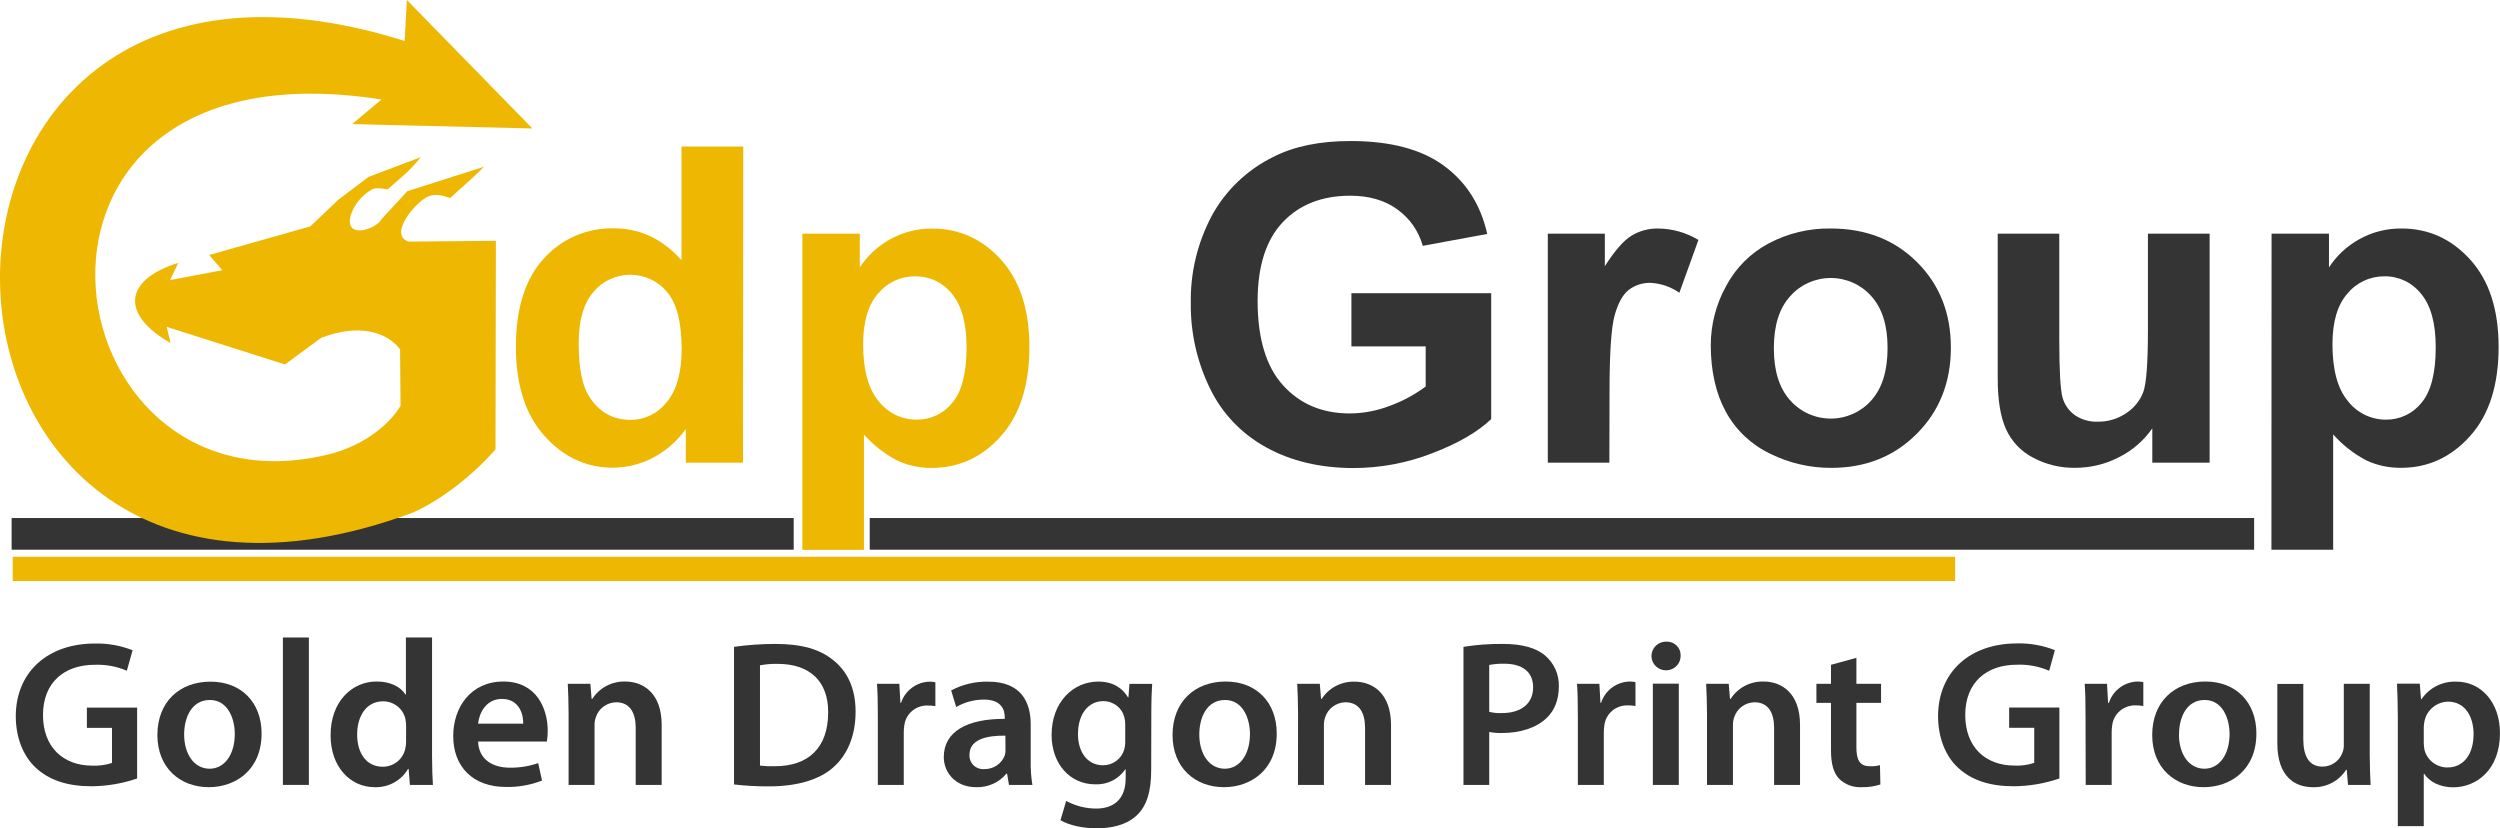 <svg width="166" height="55" viewBox="0 0 166 55" fill="none" xmlns="http://www.w3.org/2000/svg">
<path d="M49.335 30.72H45.537V28.479C44.966 29.296 44.199 29.963 43.304 30.42C42.501 30.83 41.612 31.048 40.708 31.056C38.932 31.056 37.414 30.352 36.154 28.945C34.894 27.538 34.261 25.575 34.255 23.055C34.255 20.476 34.87 18.517 36.102 17.177C36.683 16.525 37.402 16.007 38.209 15.658C39.016 15.31 39.891 15.14 40.772 15.161C42.498 15.161 43.991 15.867 45.253 17.28V9.731H49.351L49.335 30.72ZM38.424 22.788C38.424 24.41 38.652 25.584 39.107 26.31C39.767 27.356 40.689 27.879 41.871 27.879C42.337 27.878 42.796 27.771 43.212 27.566C43.629 27.361 43.991 27.064 44.271 26.698C44.932 25.909 45.262 24.733 45.262 23.169C45.262 21.421 44.942 20.163 44.301 19.395C44.006 19.037 43.634 18.747 43.211 18.548C42.788 18.349 42.325 18.245 41.856 18.243C41.388 18.242 40.924 18.344 40.5 18.541C40.077 18.738 39.702 19.025 39.406 19.382C38.75 20.144 38.422 21.279 38.424 22.788Z" fill="#EDB702"/>
<path d="M53.279 15.514H57.091V17.755C57.596 16.982 58.285 16.343 59.099 15.893C59.954 15.414 60.923 15.168 61.907 15.178C63.701 15.178 65.224 15.87 66.475 17.253C67.725 18.637 68.351 20.565 68.351 23.039C68.351 25.578 67.721 27.552 66.461 28.959C65.201 30.366 63.673 31.069 61.877 31.069C61.075 31.081 60.281 30.91 59.557 30.57C58.728 30.131 57.986 29.549 57.367 28.851V36.51H53.279V15.514ZM57.312 22.855C57.312 24.565 57.656 25.828 58.346 26.642C58.641 27.023 59.022 27.331 59.458 27.544C59.894 27.756 60.375 27.866 60.862 27.865C61.318 27.871 61.77 27.773 62.181 27.579C62.593 27.384 62.953 27.099 63.234 26.745C63.864 25.998 64.179 24.769 64.179 23.059C64.179 21.464 63.854 20.28 63.205 19.508C62.921 19.144 62.556 18.851 62.137 18.65C61.719 18.449 61.259 18.346 60.793 18.349C60.317 18.341 59.845 18.44 59.414 18.639C58.982 18.837 58.602 19.13 58.302 19.494C57.642 20.25 57.312 21.37 57.312 22.855Z" fill="#EDB702"/>
<path d="M89.734 23.003V19.467H99.015V27.827C98.113 28.688 96.806 29.444 95.094 30.097C93.438 30.741 91.674 31.074 89.893 31.078C87.662 31.078 85.717 30.617 84.06 29.696C82.423 28.798 81.114 27.416 80.321 25.745C79.477 23.996 79.048 22.08 79.069 20.144C79.03 18.117 79.511 16.114 80.467 14.318C81.388 12.629 82.82 11.263 84.565 10.41C85.931 9.714 87.634 9.365 89.672 9.364C92.321 9.364 94.39 9.911 95.877 11.004C97.365 12.098 98.323 13.608 98.751 15.535L94.472 16.323C94.202 15.345 93.6 14.488 92.767 13.892C91.938 13.295 90.903 12.996 89.661 12.996C87.779 12.996 86.283 13.583 85.173 14.757C84.064 15.931 83.508 17.673 83.506 19.983C83.506 22.474 84.069 24.341 85.194 25.584C86.319 26.827 87.793 27.45 89.618 27.453C90.547 27.447 91.467 27.27 92.33 26.931C93.166 26.621 93.953 26.194 94.666 25.663V23.003H89.734Z" fill="#343434"/>
<path d="M106.862 30.72H102.774V15.514H106.561V17.677C107.212 16.655 107.797 15.983 108.314 15.66C108.844 15.333 109.458 15.164 110.084 15.174C111.035 15.179 111.966 15.442 112.775 15.934L111.509 19.44C110.946 19.043 110.279 18.814 109.587 18.782C109.07 18.77 108.564 18.933 108.155 19.245C107.756 19.555 107.442 20.117 107.215 20.928C106.987 21.739 106.873 23.438 106.873 26.023L106.862 30.72Z" fill="#343434"/>
<path d="M113.595 22.902C113.6 21.548 113.944 20.216 114.597 19.023C115.231 17.809 116.223 16.811 117.443 16.16C118.705 15.492 120.12 15.152 121.553 15.172C123.889 15.172 125.804 15.919 127.298 17.412C128.791 18.906 129.538 20.795 129.538 23.079C129.538 25.38 128.785 27.286 127.277 28.8C125.77 30.313 123.872 31.069 121.585 31.067C120.178 31.07 118.79 30.747 117.534 30.124C116.284 29.526 115.258 28.557 114.601 27.352C113.932 26.133 113.596 24.65 113.595 22.902ZM117.784 23.126C117.784 24.635 118.148 25.79 118.875 26.59C119.21 26.968 119.623 27.271 120.087 27.479C120.55 27.686 121.054 27.794 121.563 27.794C122.072 27.794 122.576 27.686 123.04 27.479C123.503 27.271 123.916 26.968 124.251 26.59C124.972 25.791 125.333 24.627 125.335 23.097C125.335 21.603 124.974 20.458 124.251 19.662C123.916 19.284 123.503 18.981 123.04 18.774C122.576 18.566 122.072 18.459 121.563 18.459C121.054 18.459 120.55 18.566 120.087 18.774C119.623 18.981 119.21 19.284 118.875 19.662C118.146 20.458 117.783 21.61 117.784 23.117V23.126Z" fill="#343434"/>
<path d="M142.913 30.72V28.443C142.349 29.256 141.587 29.916 140.695 30.361C139.8 30.824 138.803 31.065 137.792 31.063C136.818 31.078 135.856 30.847 134.998 30.39C134.201 29.977 133.569 29.311 133.202 28.502C132.833 27.69 132.648 26.57 132.648 25.14V15.514H136.736V22.501C136.736 24.642 136.812 25.952 136.963 26.431C137.098 26.893 137.388 27.297 137.785 27.576C138.231 27.873 138.762 28.021 139.3 28C139.969 28.008 140.625 27.811 141.176 27.435C141.698 27.099 142.097 26.606 142.314 26.03C142.519 25.473 142.622 24.106 142.622 21.93V15.514H146.72V30.72H142.913Z" fill="#343434"/>
<path d="M150.832 15.514H154.644V17.755C155.149 16.98 155.839 16.338 156.655 15.886C157.51 15.408 158.479 15.161 159.462 15.172C161.256 15.172 162.779 15.863 164.03 17.247C165.281 18.63 165.907 20.558 165.908 23.032C165.908 25.572 165.278 27.545 164.016 28.952C162.755 30.359 161.227 31.063 159.433 31.063C158.63 31.074 157.835 30.903 157.11 30.563C156.282 30.124 155.54 29.542 154.922 28.844V36.503H150.823L150.832 15.514ZM154.876 22.855C154.876 24.565 155.221 25.828 155.91 26.642C156.204 27.021 156.583 27.329 157.017 27.541C157.452 27.753 157.93 27.864 158.415 27.865C158.871 27.871 159.323 27.773 159.735 27.579C160.146 27.384 160.506 27.099 160.787 26.745C161.417 25.998 161.732 24.769 161.732 23.059C161.732 21.464 161.407 20.28 160.758 19.507C160.474 19.143 160.108 18.849 159.69 18.648C159.271 18.447 158.81 18.343 158.344 18.347C157.87 18.342 157.401 18.442 156.972 18.641C156.543 18.84 156.165 19.131 155.867 19.494C155.206 20.25 154.876 21.37 154.876 22.855Z" fill="#343434"/>
<path d="M129.821 36.969H0.843V38.58H129.821V36.969Z" fill="#EDB702"/>
<path d="M149.674 34.397H57.749V36.501H149.674V34.397Z" fill="#343434"/>
<path d="M52.701 34.397H0.771V36.501H52.701V34.397Z" fill="#343434"/>
<path fill-rule="evenodd" clip-rule="evenodd" d="M11.294 18.598L14.767 17.941L13.888 16.933L20.605 15.033L22.456 13.269L24.467 11.75L27.939 10.435C27.154 11.425 26.621 11.779 25.733 12.579C25.45 12.523 24.956 12.429 24.699 12.579C24.014 12.967 23.504 13.597 23.274 14.34C22.893 15.925 24.986 15.219 25.323 14.565L27.042 12.698L32.138 11.073C31.382 11.851 30.667 12.418 29.897 13.148C29.41 12.994 28.964 12.832 28.438 13.043C27.632 13.368 25.758 15.564 27.117 16.043L32.926 15.99L32.901 29.839C31.202 31.786 29 33.344 27.409 34.038C-8.172 47.198 -9.902 -8.857 26.867 2.72L27.017 0L35.351 8.53L23.383 8.239L25.33 6.608C-1.796 2.342 2.958 34.778 21.814 30.173C24.132 29.608 25.878 28.177 26.596 26.947L26.566 23.196C25.671 22.024 23.818 21.477 21.329 22.429L18.92 24.2L11.067 21.703L11.326 22.774C8.038 20.917 8.173 18.598 11.838 17.453L11.294 18.598Z" fill="#EDB702"/>
<path d="M9.105 51.691C8.132 52.026 7.108 52.201 6.077 52.208C4.483 52.208 3.26 51.807 2.363 50.967C1.523 50.18 1.047 48.95 1.047 47.547C1.061 44.603 3.185 42.73 6.3 42.73C7.157 42.71 8.009 42.862 8.805 43.178L8.422 44.536C7.749 44.248 7.019 44.113 6.286 44.142C4.269 44.142 2.855 45.313 2.855 47.478C2.855 49.589 4.171 50.839 6.134 50.839C6.575 50.858 7.017 50.797 7.436 50.66V48.33H5.769V46.985H9.105V51.691Z" fill="#343434"/>
<path d="M17.369 48.699C17.369 51.164 15.604 52.269 13.867 52.269C11.947 52.269 10.451 50.974 10.451 48.809C10.449 46.606 11.92 45.262 13.978 45.262C16.037 45.262 17.369 46.658 17.369 48.699ZM12.227 48.769C12.227 50.064 12.885 51.043 13.924 51.043C14.903 51.043 15.59 50.104 15.59 48.739C15.59 47.693 15.114 46.479 13.937 46.479C12.719 46.479 12.227 47.651 12.227 48.769Z" fill="#343434"/>
<path d="M18.785 42.329H20.509V52.118H18.785V42.329Z" fill="#343434"/>
<path d="M28.688 42.329V50.23C28.688 50.917 28.715 51.664 28.745 52.118H27.217L27.133 51.056H27.094C26.872 51.438 26.549 51.752 26.159 51.965C25.768 52.179 25.327 52.284 24.881 52.269C23.241 52.269 21.952 50.904 21.952 48.836C21.936 46.595 23.366 45.251 25.006 45.251C25.944 45.251 26.618 45.623 26.925 46.118H26.953V42.329H28.688ZM26.964 48.202C26.963 48.051 26.95 47.902 26.923 47.754C26.852 47.418 26.666 47.117 26.395 46.901C26.125 46.685 25.787 46.567 25.438 46.568C24.329 46.568 23.715 47.534 23.715 48.775C23.715 50.017 24.329 50.911 25.422 50.911C25.773 50.91 26.112 50.79 26.383 50.572C26.654 50.353 26.84 50.05 26.909 49.712C26.949 49.55 26.967 49.383 26.964 49.217V48.202Z" fill="#343434"/>
<path d="M31.746 49.237C31.787 50.449 32.739 50.974 33.848 50.974C34.491 50.982 35.13 50.88 35.737 50.671L35.99 51.829C35.233 52.125 34.423 52.27 33.608 52.255C31.395 52.255 30.093 50.911 30.093 48.865C30.093 47.003 31.231 45.253 33.426 45.253C35.621 45.253 36.368 47.045 36.368 48.52C36.37 48.76 36.352 49 36.313 49.237H31.746ZM34.742 48.052C34.758 47.431 34.476 46.409 33.328 46.409C32.263 46.409 31.814 47.361 31.746 48.052H34.742Z" fill="#343434"/>
<path d="M37.755 47.402C37.755 46.631 37.727 45.983 37.7 45.403H39.199L39.283 46.409H39.326C39.557 46.047 39.879 45.749 40.262 45.547C40.645 45.344 41.075 45.243 41.51 45.253C42.7 45.253 43.935 46.01 43.935 48.135V52.118H42.211V48.327C42.211 47.361 41.847 46.631 40.908 46.631C40.607 46.638 40.315 46.737 40.074 46.915C39.833 47.093 39.654 47.341 39.563 47.624C39.504 47.797 39.475 47.979 39.478 48.161V52.118H37.755V47.402Z" fill="#343434"/>
<path d="M48.739 42.95C49.649 42.822 50.566 42.757 51.485 42.757C53.252 42.757 54.445 43.115 55.324 43.832C56.249 44.563 56.811 45.679 56.811 47.252C56.811 48.919 56.235 50.147 55.338 50.947C54.4 51.787 52.902 52.215 51.066 52.215C50.289 52.22 49.512 52.178 48.739 52.089V42.95ZM50.463 50.837C50.78 50.873 51.098 50.886 51.417 50.877C53.658 50.891 54.99 49.665 54.99 47.305C55.003 45.266 53.799 44.081 51.64 44.081C51.245 44.072 50.851 44.104 50.463 44.177V50.837Z" fill="#343434"/>
<path d="M58.288 47.568C58.288 46.658 58.275 45.999 58.231 45.403H59.716L59.787 46.671H59.83C59.957 46.275 60.205 45.927 60.54 45.675C60.876 45.422 61.282 45.278 61.704 45.262C61.84 45.261 61.976 45.274 62.109 45.302V46.889C61.939 46.858 61.766 46.843 61.592 46.846C61.22 46.837 60.858 46.962 60.574 47.199C60.29 47.435 60.104 47.766 60.051 48.128C60.023 48.297 60.009 48.468 60.01 48.639V52.118H58.288V47.568Z" fill="#343434"/>
<path d="M68.439 50.505C68.427 51.045 68.465 51.585 68.551 52.118H66.996L66.87 51.372H66.827C66.584 51.665 66.275 51.898 65.925 52.053C65.575 52.209 65.193 52.282 64.81 52.269C63.443 52.269 62.667 51.292 62.667 50.27C62.667 48.589 64.193 47.72 66.716 47.733V47.624C66.716 47.175 66.533 46.452 65.329 46.452C64.683 46.453 64.049 46.623 63.493 46.947L63.157 45.845C63.913 45.442 64.763 45.241 65.623 45.262C67.808 45.262 68.439 46.627 68.439 48.101V50.505ZM66.757 48.847C65.538 48.834 64.375 49.082 64.375 50.102C64.364 50.231 64.382 50.362 64.428 50.483C64.473 50.605 64.545 50.716 64.638 50.808C64.732 50.9 64.844 50.971 64.968 51.016C65.092 51.06 65.225 51.078 65.356 51.068C65.653 51.074 65.945 50.989 66.191 50.823C66.436 50.657 66.622 50.42 66.722 50.144C66.756 50.023 66.77 49.898 66.763 49.773L66.757 48.847Z" fill="#343434"/>
<path d="M76.439 51.139C76.439 52.546 76.145 53.553 75.43 54.187C74.715 54.821 73.736 55 72.795 55C71.928 55 71.003 54.807 70.416 54.462L70.794 53.181C71.402 53.512 72.086 53.687 72.782 53.689C73.904 53.689 74.745 53.111 74.745 51.672V51.088H74.715C74.498 51.407 74.201 51.666 73.853 51.84C73.505 52.014 73.117 52.096 72.727 52.08C71.031 52.08 69.826 50.702 69.826 48.8C69.826 46.593 71.283 45.257 72.923 45.257C73.973 45.257 74.576 45.753 74.897 46.304H74.927L74.997 45.408H76.505C76.477 45.856 76.448 46.414 76.448 47.339L76.439 51.139ZM74.715 48.092C74.718 47.941 74.7 47.79 74.66 47.644C74.586 47.333 74.407 47.056 74.153 46.858C73.898 46.66 73.582 46.553 73.258 46.555C72.292 46.555 71.577 47.382 71.577 48.746C71.577 49.891 72.167 50.814 73.244 50.814C73.56 50.814 73.867 50.713 74.119 50.527C74.372 50.341 74.557 50.079 74.647 49.781C74.698 49.588 74.721 49.388 74.715 49.188V48.092Z" fill="#343434"/>
<path d="M84.775 48.699C84.775 51.164 83.01 52.269 81.273 52.269C79.353 52.269 77.857 50.974 77.857 48.809C77.857 46.604 79.328 45.253 81.387 45.253C83.445 45.253 84.775 46.658 84.775 48.699ZM79.633 48.769C79.633 50.064 80.291 51.043 81.33 51.043C82.311 51.043 82.997 50.104 82.997 48.739C82.997 47.693 82.521 46.479 81.344 46.479C80.125 46.479 79.633 47.651 79.633 48.769Z" fill="#343434"/>
<path d="M86.191 47.402C86.191 46.631 86.163 45.983 86.134 45.403H87.634L87.719 46.409H87.76C87.991 46.049 88.313 45.754 88.695 45.553C89.077 45.352 89.506 45.252 89.939 45.262C91.129 45.262 92.364 46.019 92.364 48.144V52.118H90.64V48.327C90.64 47.361 90.276 46.631 89.335 46.631C89.034 46.638 88.743 46.737 88.502 46.915C88.261 47.093 88.082 47.341 87.992 47.624C87.932 47.797 87.903 47.979 87.908 48.161V52.118H86.184L86.191 47.402Z" fill="#343434"/>
<path d="M97.175 42.95C98.046 42.81 98.927 42.746 99.809 42.757C101.071 42.757 101.982 43.019 102.583 43.514C102.882 43.768 103.12 44.084 103.28 44.439C103.439 44.795 103.517 45.181 103.507 45.569C103.507 46.452 103.227 47.169 102.71 47.664C102.009 48.336 100.943 48.672 99.725 48.672C99.443 48.68 99.162 48.656 98.885 48.603V52.118H97.175V42.95ZM98.885 47.265C99.159 47.334 99.442 47.362 99.725 47.348C101.014 47.348 101.799 46.714 101.799 45.638C101.799 44.603 101.071 44.07 99.88 44.07C99.546 44.064 99.213 44.091 98.885 44.153V47.265Z" fill="#343434"/>
<path d="M104.769 47.568C104.769 46.658 104.756 45.999 104.715 45.403H106.199L106.27 46.671H106.311C106.437 46.273 106.685 45.922 107.021 45.668C107.358 45.414 107.766 45.269 108.19 45.253C108.326 45.252 108.462 45.265 108.595 45.293V46.88C108.424 46.849 108.25 46.834 108.076 46.837C107.704 46.828 107.342 46.953 107.058 47.189C106.774 47.426 106.588 47.757 106.536 48.119C106.506 48.288 106.492 48.459 106.493 48.63V52.118H104.769V47.568Z" fill="#343434"/>
<path d="M111.593 43.528C111.599 43.717 111.547 43.904 111.445 44.064C111.342 44.225 111.193 44.351 111.017 44.428C110.841 44.505 110.645 44.528 110.455 44.494C110.266 44.461 110.091 44.373 109.952 44.24C109.814 44.109 109.719 43.939 109.679 43.754C109.639 43.568 109.657 43.375 109.729 43.199C109.801 43.024 109.925 42.873 110.085 42.767C110.245 42.661 110.433 42.605 110.625 42.605C110.752 42.597 110.879 42.615 110.998 42.658C111.117 42.701 111.226 42.769 111.317 42.855C111.408 42.942 111.48 43.047 111.527 43.163C111.575 43.279 111.597 43.403 111.593 43.528ZM109.749 52.118V45.396H111.473V52.118H109.749Z" fill="#343434"/>
<path d="M113.344 47.402C113.344 46.631 113.317 45.983 113.287 45.403H114.788L114.872 46.409H114.913C115.144 46.046 115.467 45.749 115.85 45.546C116.233 45.343 116.664 45.242 117.099 45.253C118.29 45.253 119.522 46.01 119.522 48.135V52.118H117.8V48.327C117.8 47.361 117.436 46.631 116.495 46.631C116.194 46.638 115.903 46.737 115.662 46.915C115.421 47.093 115.243 47.341 115.152 47.624C115.092 47.797 115.063 47.979 115.068 48.161V52.118H113.344V47.402Z" fill="#343434"/>
<path d="M123.265 43.68V45.403H124.902V46.671H123.265V49.636C123.265 50.463 123.493 50.877 124.147 50.877C124.377 50.889 124.607 50.865 124.83 50.808L124.857 52.089C124.454 52.218 124.032 52.279 123.609 52.269C123.336 52.283 123.064 52.241 122.808 52.147C122.552 52.052 122.32 51.906 122.125 51.717C121.747 51.332 121.578 50.711 121.578 49.828V46.671H120.61V45.403H121.578V44.142L123.265 43.68Z" fill="#343434"/>
<path d="M136.743 51.691C135.77 52.026 134.747 52.2 133.716 52.208C132.123 52.208 130.9 51.807 130.003 50.967C129.162 50.18 128.687 48.95 128.687 47.547C128.7 44.596 130.816 42.723 133.94 42.723C134.797 42.703 135.649 42.855 136.444 43.171L136.066 44.538C135.392 44.246 134.66 44.109 133.924 44.137C131.906 44.137 130.492 45.309 130.492 47.474C130.492 49.584 131.808 50.834 133.769 50.834C134.211 50.854 134.653 50.793 135.073 50.655V48.325H133.407V46.98H136.743V51.691Z" fill="#343434"/>
<path d="M138.48 47.568C138.48 46.658 138.466 45.999 138.423 45.403H139.907L139.978 46.671H140.033C140.158 46.273 140.406 45.923 140.742 45.669C141.078 45.415 141.486 45.27 141.909 45.253C142.046 45.252 142.183 45.265 142.317 45.293V46.88C142.145 46.849 141.971 46.835 141.797 46.837C141.425 46.828 141.063 46.953 140.779 47.19C140.495 47.426 140.309 47.757 140.256 48.119C140.228 48.288 140.214 48.459 140.215 48.63V52.118H138.491L138.48 47.568Z" fill="#343434"/>
<path d="M149.824 48.699C149.824 51.164 148.059 52.269 146.322 52.269C144.402 52.269 142.906 50.974 142.906 48.809C142.906 46.604 144.377 45.253 146.438 45.253C148.499 45.253 149.824 46.658 149.824 48.699ZM144.682 48.769C144.682 50.064 145.34 51.043 146.376 51.043C147.358 51.043 148.043 50.104 148.043 48.739C148.043 47.693 147.567 46.479 146.39 46.479C145.176 46.479 144.687 47.651 144.687 48.769H144.682Z" fill="#343434"/>
<path d="M157.351 50.104C157.351 50.904 157.379 51.567 157.408 52.121H155.908L155.823 51.115H155.782C155.55 51.48 155.225 51.778 154.839 51.981C154.453 52.184 154.02 52.284 153.583 52.271C152.349 52.271 151.215 51.54 151.215 49.358V45.414H152.939V49.069C152.939 50.189 153.303 50.902 154.214 50.902C154.501 50.902 154.782 50.814 155.018 50.651C155.253 50.489 155.432 50.258 155.53 49.992C155.601 49.827 155.635 49.648 155.628 49.468V45.403H157.351V50.104Z" fill="#343434"/>
<path d="M159.215 47.637C159.215 46.754 159.187 46.037 159.16 45.396H160.672L160.756 46.432H160.786C161.039 46.054 161.388 45.747 161.798 45.542C162.208 45.337 162.665 45.24 163.124 45.262C164.693 45.262 165.998 46.584 165.998 48.681C165.998 51.108 164.443 52.278 162.888 52.278C162.031 52.278 161.316 51.919 160.968 51.381H160.938V54.857H159.215V47.637ZM160.938 49.306C160.939 49.464 160.953 49.62 160.982 49.775C161.064 50.112 161.26 50.412 161.536 50.627C161.813 50.842 162.155 50.959 162.507 50.96C163.6 50.96 164.245 50.064 164.245 48.739C164.245 47.554 163.657 46.589 162.551 46.589C162.186 46.597 161.836 46.725 161.554 46.953C161.272 47.18 161.075 47.493 160.995 47.843C160.963 47.984 160.944 48.127 160.938 48.271V49.306Z" fill="#343434"/>
</svg>
